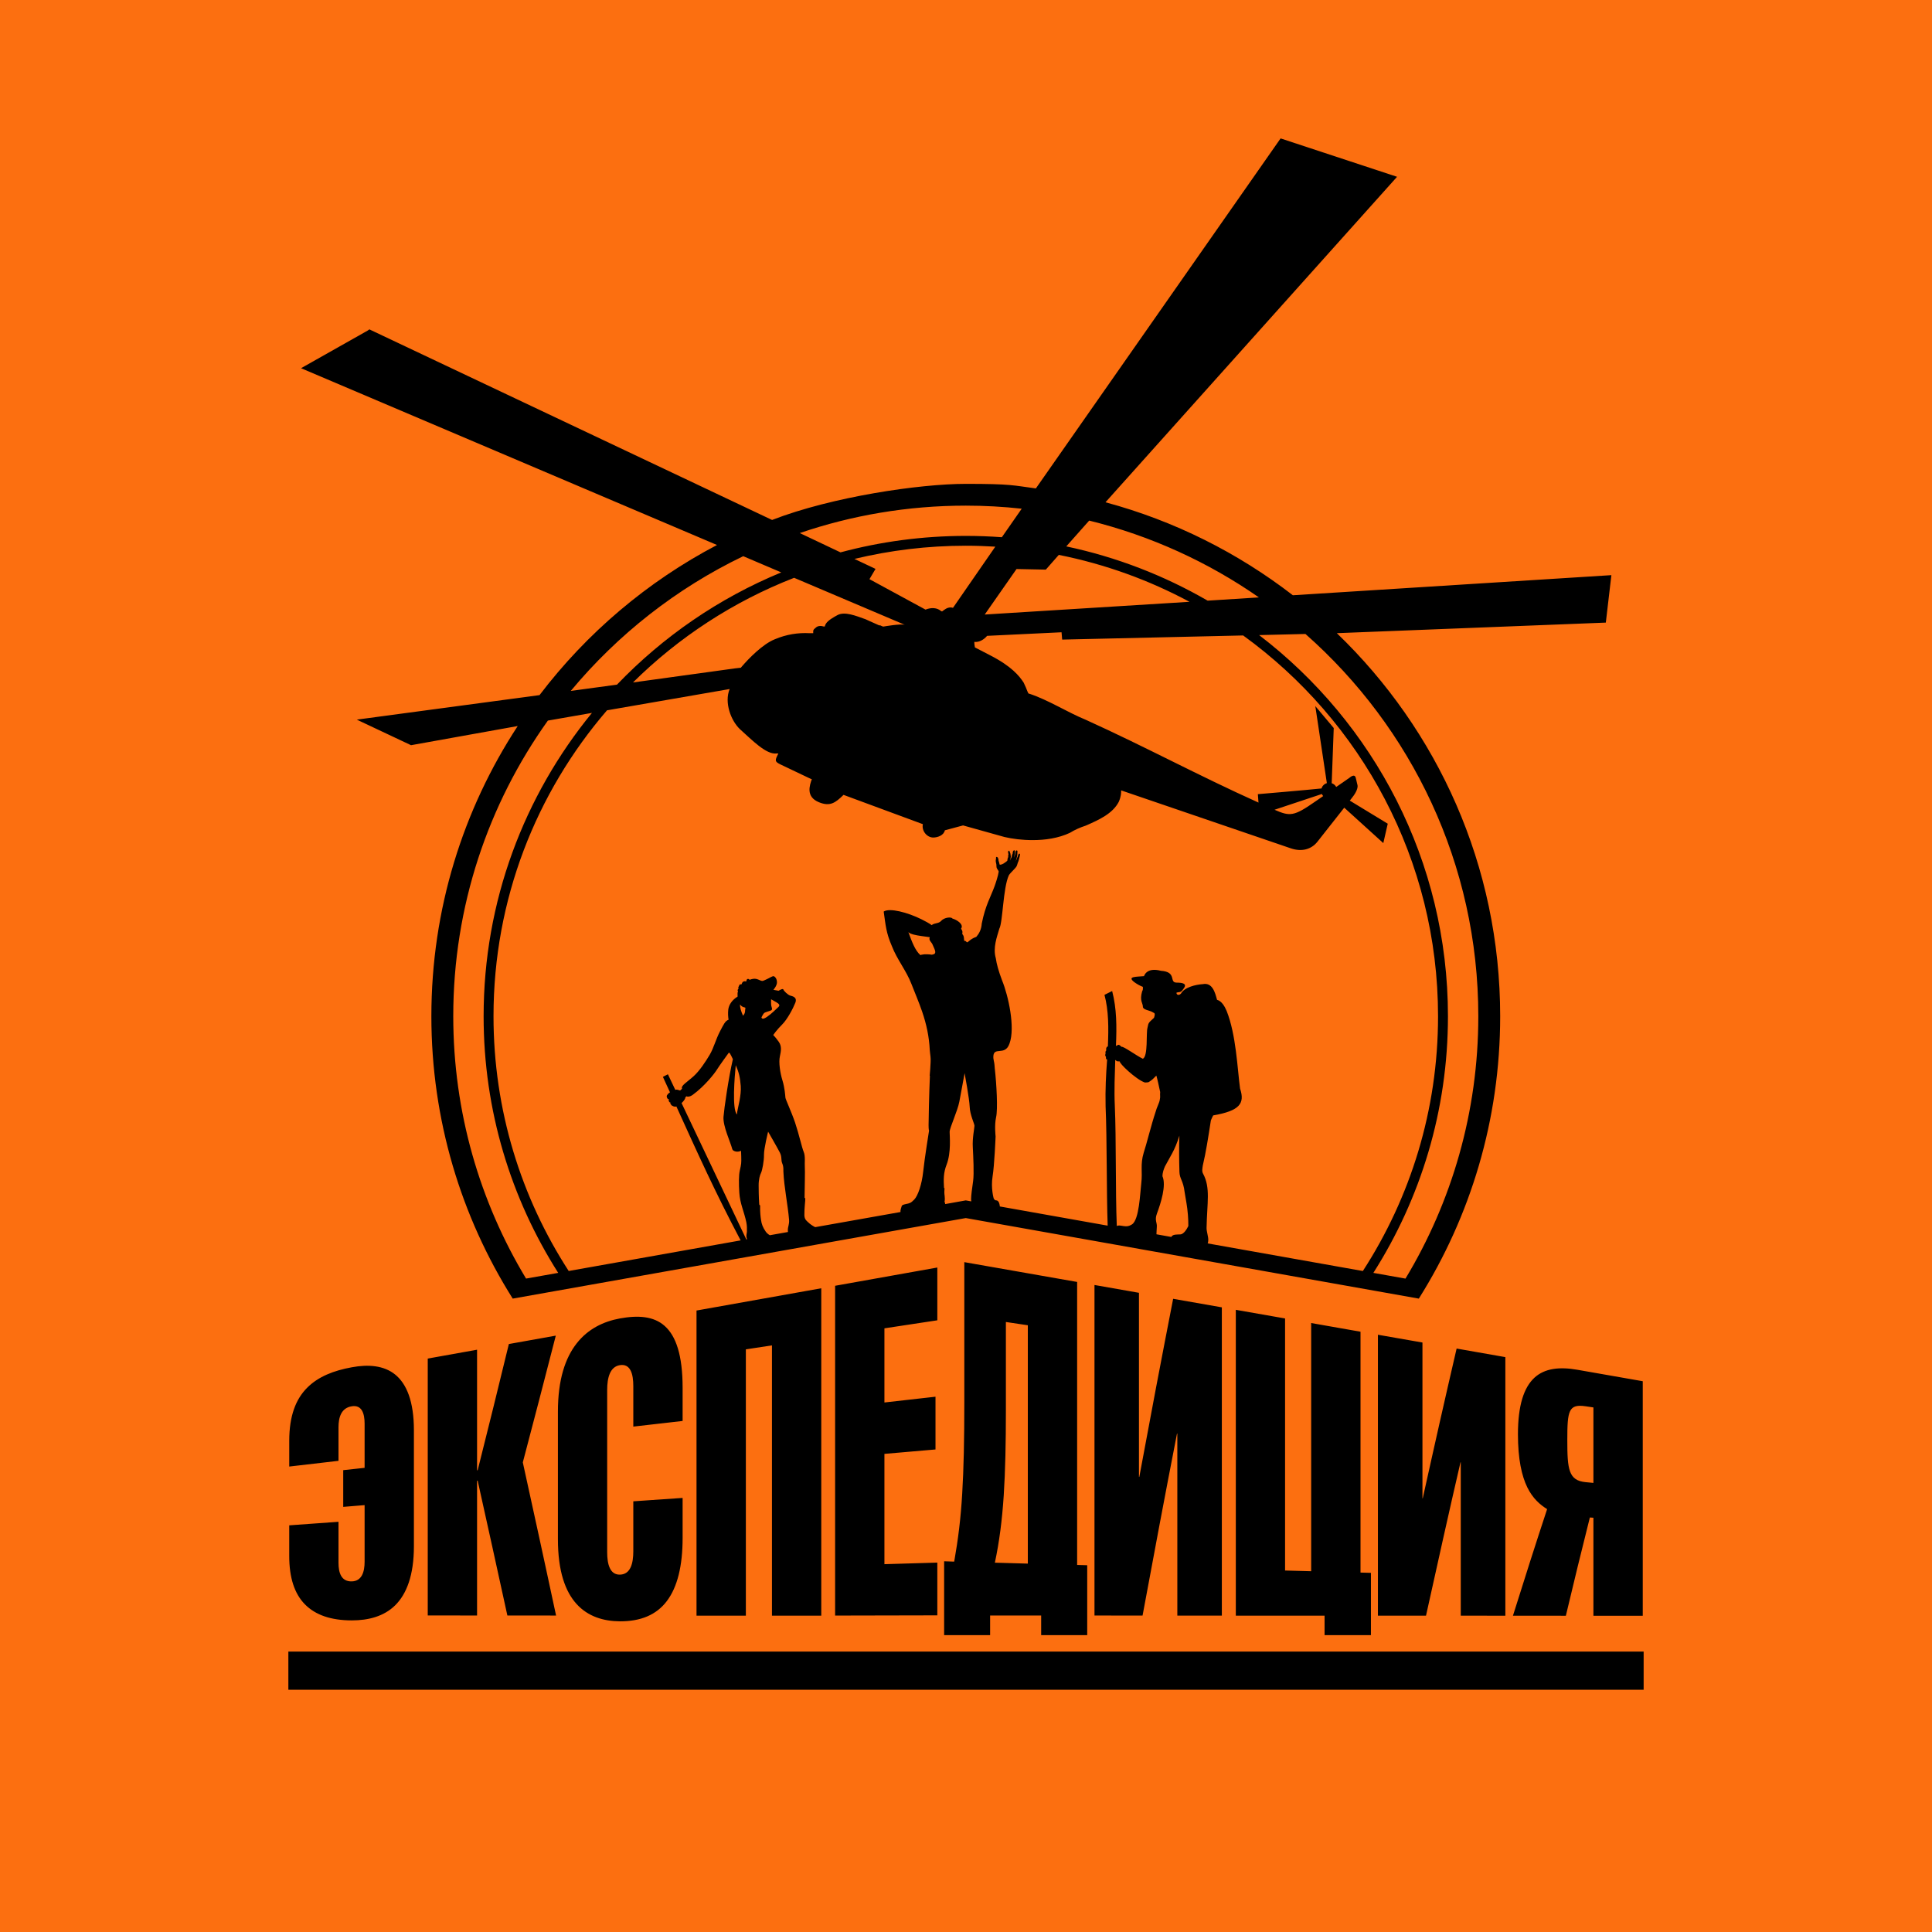 <?xml version="1.0" encoding="UTF-8"?> <svg xmlns="http://www.w3.org/2000/svg" width="335" height="335" viewBox="0 0 335 335" fill="none"><rect x="0" y="0" width="335" height="335" fill="#333333" stroke="none"/> <g clip-path="url(#clip0_1334_446)"> <rect width="335" height="335" fill="white"></rect> <rect width="335" height="335" fill="#FC6F10"></rect> <path d="M167.5 210.412L89.956 223.98C65.095 179.737 71.014 100.983 163.06 85.646C266.058 94.789 270.794 184.456 244.748 223.98L167.5 210.412Z" fill="#FC6F10"></path> <path fill-rule="evenodd" clip-rule="evenodd" d="M129.328 280.15V257.056V233.972C130.837 233.743 132.342 233.514 133.854 233.282V256.713V280.15C136.699 280.15 139.55 280.14 142.404 280.15V251.759V223.38C135.195 224.671 127.981 225.954 120.772 227.24V253.689V280.15C123.618 280.139 126.473 280.15 129.328 280.15ZM167.462 208.142L168.411 208.314C168.392 208.207 168.382 208.085 168.382 207.959C168.382 207.259 168.56 206.033 168.737 204.775C168.914 203.519 168.761 200.461 168.68 198.918C168.584 197.375 168.967 195.556 168.967 195.203C168.967 194.853 168.182 193.287 168.139 191.916C168.09 190.542 167.258 186.077 167.258 186.077C167.258 186.077 166.663 189.374 166.343 191.03C166.022 192.698 164.662 195.556 164.662 196.255C164.662 196.952 164.954 199.851 164.135 201.945C163.589 203.358 163.599 204.443 163.689 206.001C163.804 205.939 163.781 206.056 163.747 206.564C163.728 206.877 163.785 207.267 163.796 207.361C163.886 208.187 163.767 208.285 163.777 208.383C163.872 208.569 163.891 208.64 163.887 208.784L167.462 208.142ZM129.405 214.906L118.181 191.272C118.584 190.9 118.824 190.499 118.815 190.397C118.809 190.312 118.882 190.21 119.03 190.079C119.084 190.171 119.566 190.25 120.123 189.833C122.158 188.354 123.902 186.149 124.347 185.413C124.654 184.9 126.182 182.793 126.345 182.569C126.474 182.401 126.68 182.824 127.077 183.66C126.316 186.948 125.563 192.22 125.453 193.647C125.329 195.25 126.65 198.001 126.967 199.228C127.025 199.457 127.216 199.55 127.456 199.633C127.782 199.745 128.142 199.7 128.496 199.545C128.511 199.931 128.524 200.277 128.53 200.551C128.558 201.685 128.543 201.796 128.28 202.958C128.089 203.76 128.098 205.311 128.194 206.81C128.305 208.687 129.041 210.134 129.411 211.937C129.54 212.591 129.516 213.035 129.512 213.538C129.506 213.789 129.411 214.051 129.42 214.354C129.424 214.541 129.472 214.731 129.544 214.888L129.405 214.906ZM133.485 214.182C133.208 214.02 132.963 213.824 132.782 213.568C132.269 212.818 132.068 212.301 131.954 211.508C131.881 210.986 131.781 210.303 131.8 209.07C131.8 208.891 131.66 209.008 131.647 208.825C131.555 207.544 131.546 206.117 131.546 205.547C131.54 204.502 131.771 203.734 131.962 203.362C132.159 202.993 132.494 201.282 132.47 200.228C132.455 199.162 133.188 196.225 133.188 196.225C133.188 196.225 134.836 199.083 135.234 199.871C135.622 200.653 135.382 201.125 135.641 201.737C135.894 202.348 135.823 202.744 135.837 203.154C135.957 205.853 136.604 208.897 136.819 211.485C136.881 212.325 136.604 212.697 136.608 213.283C136.608 213.4 136.617 213.517 136.627 213.624L133.485 214.182ZM141.347 212.784C140.873 212.545 140.403 212.207 140.207 212.002C139.977 211.772 139.484 211.508 139.474 210.704C139.46 209.423 139.647 208.211 139.633 207.815C139.628 207.736 139.508 207.736 139.508 207.655C139.527 205.833 139.609 202.997 139.551 202.363C139.493 201.692 139.686 200.485 139.35 199.714C139.03 198.941 138.541 196.669 137.865 194.656C137.18 192.647 136.217 190.664 136.184 190.307C136.155 189.956 136.069 188.623 135.676 187.345C135.282 186.081 134.986 184.193 135.226 183.181C135.455 182.165 135.552 181.372 135.029 180.639C134.502 179.903 134.257 179.654 134.071 179.468C134.071 179.468 134.699 178.554 135.615 177.651C136.524 176.752 137.517 174.854 137.905 173.873C138.284 172.886 137.392 172.741 137.005 172.625C136.621 172.509 135.898 171.825 135.827 171.571C135.75 171.322 135.002 171.795 135.002 171.795L134.106 171.63C134.106 171.63 134.734 170.921 134.723 170.324C134.704 169.728 134.45 169.415 134.22 169.289C133.98 169.155 133.458 169.582 132.912 169.811C132.375 170.045 132.256 170.167 131.944 170.045C131.633 169.923 131.283 169.728 130.886 169.708C130.488 169.689 129.956 169.9 129.956 169.9C129.956 169.9 129.928 169.719 129.669 169.741C129.411 169.766 129.424 170.133 129.424 170.133L129.281 170.202C129.281 170.202 129.309 170.128 129.124 170.143C128.938 170.157 128.798 170.231 128.73 170.343C128.668 170.465 128.554 170.696 128.554 170.696C128.554 170.696 128.271 170.631 128.222 170.763C128.179 170.901 128.016 171.192 128.016 171.192L128.059 171.415C128.059 171.415 128.022 171.452 127.921 171.615C127.825 171.77 128.035 171.804 127.94 171.98C127.887 172.068 127.868 172.404 127.896 172.805C126.967 173.363 126.378 174.203 126.277 175.078C126.21 175.698 126.244 176.287 126.33 176.817C125.736 177.023 125.477 177.633 124.849 178.82C124.102 180.246 123.761 181.714 123.058 182.895C122.359 184.073 121.319 185.658 120.294 186.591C119.096 187.674 118.004 188.262 118.268 188.774C118.11 188.922 118.009 189.025 117.986 189.044C117.876 189.151 117.675 188.961 117.34 188.937C117.267 188.933 117.186 188.942 117.086 188.965L115.812 186.274L114.944 186.722L116.172 189.405C116.046 189.484 115.947 189.567 115.86 189.65C115.521 189.997 115.583 190.197 115.703 190.417C115.823 190.631 115.881 190.603 116.023 190.588C115.956 190.631 115.909 190.788 115.971 190.916C116.1 191.186 116.091 191.125 116.258 191.171C116.258 191.171 116.166 191.242 116.296 191.457C116.43 191.669 116.535 191.771 116.607 191.717C116.592 191.804 117.032 191.941 117.225 191.874L117.278 191.847C120.975 199.987 124.003 206.716 128.423 215.079L98.61 220.385C90.361 207.651 85.572 192.489 85.572 176.207C85.572 155.953 92.978 137.423 105.254 123.165C109.688 122.398 116.281 121.254 126.517 119.475C125.554 121.833 126.751 124.962 128.294 126.43C130.415 128.331 132.844 130.861 134.636 130.652C134.756 130.652 134.851 130.661 134.962 130.652C134.372 131.83 134.287 132.041 135.278 132.525L140.672 135.095L140.773 135.086C140.394 136.159 139.676 138.144 141.984 139.097C143.944 139.907 144.868 139.185 146.266 137.827L160.022 142.909C159.769 144.033 160.703 145.228 161.833 145.224C162.556 145.215 163.639 144.874 163.831 143.973L166.992 143.124L174.187 145.136C175.562 145.455 177.262 145.675 179.058 145.67C181.17 145.674 183.498 145.357 185.51 144.412C186.353 143.885 187.311 143.47 188.269 143.158C190.703 142.097 192.92 141.056 193.985 139.049C194.401 138.094 194.406 137.46 194.401 137.049L223.817 147.096C225.698 147.74 227.371 147.296 228.44 145.946L233.086 140.048L239.859 146.188L240.629 142.826L234.047 138.823L234.503 138.238C235.25 137.303 235.475 136.523 235.384 136.141L235.082 134.871C234.885 134.065 234.051 134.816 234.01 134.85L231.695 136.457C231.523 136.15 231.25 135.916 230.91 135.804L231.264 126.237L228.069 122.434L230.071 135.796C229.63 135.922 229.276 136.268 229.147 136.715C226.368 137.009 218.106 137.705 218.106 137.705L218.217 139.163C207.726 134.446 198.754 129.56 188.284 124.816C184.974 123.455 181.846 121.399 178.45 120.275C178.235 120.378 178.139 119.645 177.507 118.38C176.76 117.211 175.384 115.519 171.687 113.626L169.042 112.255C168.99 111.928 168.937 111.63 168.947 111.299C169.785 111.41 170.628 110.888 171.16 110.253L184.069 109.633L184.174 110.903C199.215 110.552 208.599 110.347 215.558 110.185C236.03 125.016 249.351 149.066 249.351 176.211C249.351 192.493 244.561 207.655 236.312 220.389L209.398 215.601C209.469 215.467 209.499 215.276 209.508 215.024C209.536 214.472 209.201 213.509 209.212 212.926C209.294 208.534 209.93 205.946 208.599 203.493C208.368 203.077 208.498 202.564 208.56 202.098C209.096 199.836 209.499 197.255 209.959 194.271C210.089 193.935 210.227 193.675 210.362 193.407C214.95 192.609 215.89 191.348 215.023 188.759C214.553 185.309 214.352 179.471 212.694 175.293C212.358 174.496 211.826 173.569 211.028 173.363C210.692 172.101 210.227 170.314 208.56 170.646C207.362 170.716 205.36 171.177 204.761 172.307C204.158 172.837 203.899 172.176 204.032 172.107C204.559 171.976 204.632 172.107 204.962 171.776C205.297 171.313 206.298 170.382 204.032 170.382C202.634 170.382 204.158 168.526 201.292 168.33C198.772 167.661 198.371 169.257 198.371 169.257C197.102 169.391 195.31 169.257 196.704 170.314C197.169 170.646 197.634 170.916 198.17 171.117C198.17 171.379 198.232 171.575 198.035 171.911C197.57 173.57 198.17 173.901 198.17 174.56C198.17 175.094 199.229 175.156 199.831 175.49C200.031 175.69 200.434 175.49 200.099 176.485C198.969 177.482 199.171 177.413 198.969 178.21C198.701 179.143 199.098 183.123 198.169 183.586C197.168 183.123 194.705 181.333 194.503 181.529C194.374 181.403 194.24 181.333 194.102 181.202C193.77 181.063 193.699 181.402 193.502 181.333C193.642 178.009 193.642 174.894 192.841 171.84L191.51 172.503C192.239 175.226 192.239 178.21 192.099 181.465C191.907 181.403 191.705 181.865 191.84 182.125C191.705 182.192 191.639 182.462 191.705 182.656C191.643 182.856 191.572 183.052 191.773 183.253C191.773 183.453 191.705 183.653 191.973 183.716C191.773 186.238 191.638 188.961 191.705 191.815C191.959 197.62 191.853 206.423 192.065 212.522L173.369 209.196L173.35 209.033C173.236 208.246 172.91 208.129 172.675 208.129C172.441 208.129 172.297 207.783 172.297 207.783C172.297 207.783 171.785 205.998 172.106 204.02C172.432 202.035 172.632 197.042 172.632 197.042C172.632 197.042 172.403 195.116 172.718 193.721C173.039 192.318 172.795 187.992 172.503 185.379L172.488 185.268C172.436 184.373 172.368 184.127 172.316 183.912L172.243 183.468C172.123 181.202 174.256 183.296 175.046 180.937C176.062 178.167 174.84 172.636 173.757 170.003C173.148 168.385 172.809 167.169 172.669 166.157C172.133 164.335 172.875 162.447 173.278 161.032C173.886 159.947 173.92 153.931 174.93 151.773C175.208 151.298 176.003 150.672 176.276 150.199C176.477 149.73 176.401 149.72 176.602 149.313C176.669 149.046 176.754 148.762 176.827 148.425C176.827 148.356 176.909 148.155 176.842 148.091C176.842 148.023 176.707 147.954 176.641 148.091C176.564 148.155 176.488 148.425 176.488 148.49C176.42 148.625 176.358 148.736 176.306 148.947C176.229 149.123 176.124 149.312 176.124 149.312C176.182 149.175 176.23 148.966 176.263 148.864C176.33 148.625 176.373 148.425 176.397 148.174C176.412 147.983 176.422 147.739 176.422 147.559C176.35 147.422 176.215 147.422 176.143 147.559C176.086 147.628 176.028 148.006 176.019 148.142C176.009 148.273 175.923 148.454 175.818 148.707C175.923 148.253 175.933 148.234 175.942 148.087C175.951 147.989 175.976 147.746 175.976 147.587C175.976 147.452 175.914 147.433 175.836 147.442C175.706 147.452 175.577 147.691 175.592 148.019C175.491 148.151 175.423 148.492 175.423 148.626C175.313 148.743 175.213 149.12 175.161 149.227L175.271 148.556L175.204 148.019L175.05 147.605C174.983 147.467 174.983 147.467 174.912 147.535C174.724 147.578 174.801 147.964 174.872 148.103C174.805 148.234 174.816 148.458 174.816 148.594C174.754 148.728 174.677 148.943 174.677 149.208C174.61 149.273 174.576 149.361 174.293 149.539C173.963 149.806 173.542 149.987 173.335 149.918C173.287 149.811 173.221 149.348 173.148 149.284C173.148 148.817 172.989 148.528 172.717 148.594C172.723 148.658 172.704 148.947 172.655 149.25C172.655 149.563 172.798 149.807 172.779 150.16C172.775 150.299 172.798 150.422 172.828 150.501C172.938 150.765 173.172 150.995 173.172 151.131C173.077 151.849 172.64 153.168 172.444 153.696C171.788 155.509 170.864 156.968 170.23 160.152C170.169 161.164 169.76 161.9 169.286 162.447C168.136 162.848 167.864 163.458 167.658 163.387C167.528 163.323 167.528 163.123 167.183 163.123C167.116 162.312 167.116 162.312 166.915 162.037C166.715 161.77 167.116 161.706 166.642 161.032C167.183 160.282 165.894 159.472 165.152 159.276C164.951 158.935 163.73 159.07 163.188 159.677C162.787 160.152 162.105 160.02 161.627 160.352L161.565 160.422C161.091 160.083 160.476 159.747 159.796 159.41C157.363 158.198 154.245 157.386 153.229 158.06C153.569 160.422 153.632 161.706 154.652 164.065C155.533 166.357 157.157 168.316 158.038 170.61C158.661 172.211 159.341 173.79 159.896 175.412C160.643 177.586 161.112 179.786 161.217 182.081C161.289 182.961 161.418 183.338 161.361 184.212C161.328 184.979 161.275 185.755 161.202 186.548L161.242 186.524C161.107 189.452 161.011 194.231 161.011 195.089C161.011 195.994 161.097 196.022 161.097 196.022C161.097 196.022 160.312 200.899 160.078 203.146C159.843 205.394 159.152 207.343 158.539 207.984C157.926 208.628 157.668 208.656 157.107 208.769C156.556 208.894 156.379 208.95 156.317 209.244C156.288 209.401 156.096 209.793 156.14 210.158L141.347 212.784ZM128.322 174.174C128.71 174.696 129.111 174.646 129.208 174.711C129.309 174.78 129.184 175.046 129.19 175.345C129.194 175.569 129.075 175.873 128.835 176.124C128.5 175.37 128.294 174.701 128.322 174.174ZM127.781 193.244C127.79 193.099 127.805 192.946 127.829 192.796C127.949 192.038 128.567 189.892 128.443 188.298C128.323 186.814 128.117 185.909 127.576 184.707C127.379 186.693 126.905 192.33 127.781 193.244ZM133.706 173.269C133.706 173.269 133.682 174.021 133.725 174.334C133.768 174.646 134.027 175.033 133.71 175.195C133.384 175.351 132.623 175.493 132.46 175.694C132.288 175.894 132.035 176.408 132.035 176.408C132.035 176.404 132.067 176.96 132.968 176.338C133.868 175.718 134.601 174.945 134.964 174.614C135.33 174.287 135.06 174.046 134.571 173.759C134.079 173.465 133.706 173.269 133.706 173.269ZM200.523 214.02L203.096 214.48C203.12 214.431 203.158 214.388 203.197 214.342C203.471 214.03 204.044 214.066 204.657 214.039C205.276 214.019 205.821 213.067 206.052 212.583C206.061 212.573 206.061 211.058 205.87 209.572C205.701 208.265 205.472 207.231 205.41 206.713C205.171 204.675 204.543 204.447 204.509 203.196C204.447 201.197 204.432 198.777 204.5 196.921C203.7 199.512 202.866 200.586 202 202.246C201.803 202.706 201.568 203.289 201.568 203.957C202.258 205.56 201.282 208.604 200.605 210.433C200.169 211.609 200.658 211.976 200.586 212.745C200.537 213.25 200.551 213.685 200.523 214.02ZM206.256 104.351C199.243 100.589 191.633 97.819 183.591 96.215C182.852 97.046 182.11 97.89 181.34 98.77L176.261 98.667L170.748 106.558C188.012 105.485 197.845 104.875 206.256 104.351ZM172.582 94.789C170.886 94.687 169.177 94.626 167.462 94.626C160.809 94.626 154.353 95.423 148.154 96.914L151.813 98.644L150.76 100.426L160.479 105.704C161.538 105.284 162.496 105.391 163.127 105.919L163.343 106.026C163.453 105.919 163.654 105.815 163.774 105.713C164.076 105.493 164.616 105.19 165.244 105.395C168.257 101.038 170.489 97.807 172.582 94.789ZM137.696 100.189C127.145 104.298 117.655 110.518 109.756 118.336C113.43 117.827 118.359 117.143 127.464 115.892L128.422 115.785C128.517 115.79 128.513 115.683 128.633 115.57C129.797 114.217 132.235 111.685 134.353 110.845C136.355 109.998 138.371 109.686 140.38 109.793H141.007V109.476C141.022 109.115 141.223 109.052 141.448 108.836C141.869 108.425 142.501 108.533 142.808 108.631C142.923 108.631 142.923 108.631 143.014 108.635C143.138 108.005 143.661 107.487 145.252 106.635C146.511 106.01 148.322 106.747 150.108 107.384C150.961 107.8 151.799 108.121 152.432 108.43C152.552 108.439 152.552 108.439 152.647 108.439C152.859 108.546 153.069 108.648 153.183 108.644C153.183 108.644 156.133 108.121 156.886 108.337L137.696 100.189ZM278.442 107.957L279.406 99.728L224.176 103.215C214.654 95.86 203.651 90.313 191.685 87.093L242.244 30.656L222.049 24L179.614 84.691C175.638 84.166 175.446 83.899 167.462 83.899C159.478 83.899 144.287 86.122 133.875 90.158C115.73 81.576 87.502 68.217 64.485 57.32L64.054 57.11L63.737 57.33L52.198 63.844L124.327 94.5C112.241 100.842 101.737 109.765 93.55 120.53C87.304 121.37 77.887 122.625 61.865 124.78L71.271 129.214C81.178 127.445 86.523 126.476 89.771 125.89C80.295 140.365 74.797 157.647 74.797 176.211C74.797 194.196 79.965 210.982 88.904 225.173L167.461 211.206L246.017 225.173C254.955 210.977 260.124 194.197 260.124 176.211C260.124 150.13 249.264 126.579 231.801 109.789L278.442 107.957ZM218.29 103.588C215.224 103.784 212.354 103.965 209.399 104.151C201.888 99.806 193.645 96.592 184.888 94.743C186.157 93.302 187.446 91.851 188.859 90.268C199.565 92.906 209.508 97.475 218.29 103.588ZM177.161 88.207C175.95 89.936 174.837 91.54 173.717 93.153C171.648 93 169.569 92.922 167.461 92.922C159.946 92.922 152.665 93.919 145.738 95.778L138.677 92.43C147.706 89.35 157.388 87.675 167.461 87.675C170.738 87.675 173.977 87.856 177.161 88.207ZM128.873 96.441L135.468 99.251C124.638 103.722 114.957 110.395 106.982 118.713C104.486 119.054 102.273 119.357 98.968 119.804C107.098 110.03 117.282 102.016 128.873 96.441ZM94.999 124.947C96.55 124.668 98.069 124.405 102.643 123.614C90.898 137.956 83.857 156.266 83.857 176.211C83.857 192.579 88.604 207.834 96.79 220.711L91.215 221.699C83.205 208.401 78.593 192.844 78.593 176.211C78.591 157.11 84.671 139.411 94.999 124.947ZM218.327 110.122C221.335 110.051 223.899 109.99 226.36 109.928C244.739 126.15 256.332 149.831 256.332 176.212C256.332 192.846 251.72 208.403 243.705 221.704L238.134 220.712C246.321 207.835 251.068 192.58 251.068 176.212C251.068 149.286 238.23 125.349 218.327 110.122ZM159.803 162.308C160.282 162.377 160.757 162.444 161.225 162.508C160.963 163.051 161.57 163.385 161.705 163.794C162.179 164.873 162.519 165.412 161.57 165.543C161.163 165.474 160.348 165.411 159.802 165.543C159.74 165.543 159.672 165.612 159.601 165.612C158.658 164.806 158.112 163.25 157.508 161.632C157.843 161.972 158.787 162.173 159.803 162.308ZM193.645 212.599C193.4 206.374 193.559 197.563 193.304 191.748C193.175 188.959 193.304 186.306 193.377 183.789C193.645 183.92 193.444 184.049 194.177 184.049C193.976 184.316 196.97 187.171 198.503 187.699C198.703 187.699 198.973 187.699 199.173 187.635C199.833 187.234 200.03 186.969 200.504 186.501C200.701 187.164 200.902 188.096 201.17 189.359C201.102 189.956 201.237 190.087 201.102 190.684C201.035 191.215 200.57 192.012 200.37 192.809C199.633 194.997 198.775 198.511 198.305 199.907C197.692 201.931 198.132 203.203 197.898 205.108C197.688 206.813 197.549 211.512 196.269 212.314C195.752 212.631 195.435 212.682 194.833 212.598C194.277 212.516 193.904 212.412 193.645 212.599ZM229.206 137.676L220.996 140.408C223.693 141.592 224.358 141.561 228.066 138.977L229.436 138.034C229.339 137.927 229.259 137.802 229.206 137.676ZM118.363 259.733C115.509 259.924 112.653 260.125 109.813 260.32V268.979C109.813 271.05 109.349 272.99 107.499 273.035C105.741 273.078 105.282 271.192 105.282 269.155V255.071V240.989C105.282 238.951 105.743 236.978 107.499 236.708C109.349 236.425 109.813 238.285 109.813 240.354V247.366C112.653 247.036 115.509 246.715 118.363 246.388V240.647C118.363 234.969 117.205 231.645 115.254 229.915C113.339 228.2 110.608 228.045 107.499 228.61C104.664 229.13 101.967 230.408 99.988 232.944C98.015 235.462 96.74 239.21 96.74 244.769V255.828V266.884C96.74 272.447 98.015 275.975 99.988 278.139C101.967 280.313 104.664 281.114 107.499 281.129C111.101 281.143 113.826 280.006 115.629 277.617C117.449 275.207 118.363 271.561 118.363 266.656V259.733ZM82.721 280.119V268.441V256.747C82.759 256.747 82.798 256.743 82.826 256.743C83.685 260.577 84.541 264.438 85.389 268.318C86.247 272.219 87.113 276.168 87.975 280.119C90.786 280.119 93.608 280.119 96.42 280.128C95.462 275.619 94.484 271.148 93.526 266.711C92.568 262.294 91.605 257.919 90.653 253.572C91.592 249.979 92.559 246.35 93.503 242.695C94.452 239.026 95.409 235.33 96.373 231.593C93.651 232.087 90.936 232.578 88.234 233.049C87.323 236.761 86.423 240.452 85.527 244.108C84.632 247.742 83.726 251.349 82.826 254.935C82.798 254.935 82.759 254.939 82.721 254.939V244.49V234.035C79.871 234.544 77.017 235.056 74.17 235.569V257.851V280.116C77.017 280.119 79.871 280.113 82.721 280.119ZM58.694 263.872V270.987C58.694 272.68 59.155 274.26 61.008 274.205C62.757 274.156 63.221 272.525 63.221 270.795V260.981L59.514 261.285V254.918C60.749 254.792 61.986 254.649 63.221 254.517V246.856C63.221 245.126 62.757 243.566 61.008 243.841C59.155 244.124 58.694 245.785 58.694 247.481V253.3C55.834 253.627 52.995 253.971 50.154 254.293V249.822C50.154 245.463 51.317 242.585 53.242 240.646C55.182 238.685 57.888 237.644 61.007 237.079C63.838 236.554 66.543 236.745 68.513 238.335C70.496 239.938 71.77 242.971 71.77 248.014V258.061V268.096C71.77 273.15 70.496 276.408 68.513 278.362C66.543 280.297 63.837 280.968 61.007 280.968C57.395 280.968 54.689 280.036 52.868 278.181C51.062 276.344 50.152 273.573 50.152 269.811V264.486C52.995 264.282 55.834 264.073 58.694 263.872ZM162.528 280.095V270.948C159.472 271.04 156.416 271.134 153.355 271.222V261.663V252.096C156.296 251.839 159.256 251.578 162.211 251.33V242.182C159.256 242.509 156.295 242.85 153.355 243.184V230.326C156.415 229.858 159.472 229.393 162.528 228.934V219.782C156.617 220.837 150.706 221.896 144.805 222.948V251.543V280.133C150.706 280.128 156.617 280.119 162.528 280.095ZM276.291 244.043C275.845 243.979 275.401 243.906 274.95 243.843C271.971 243.395 271.764 244.63 271.764 249.698C271.764 254.764 271.97 256.714 274.95 257.001C275.399 257.041 275.845 257.09 276.291 257.13V250.585V244.043ZM238.924 280.15C241.697 280.15 244.48 280.15 247.263 280.15C248.264 275.638 249.252 271.148 250.253 266.702C251.239 262.292 252.235 257.9 253.242 253.551C253.251 253.551 253.266 253.555 253.29 253.555V266.862V280.148C255.852 280.158 258.439 280.158 261.021 280.158V257.739V235.318C258.195 234.815 255.388 234.328 252.571 233.834C251.594 238.084 250.597 242.359 249.63 246.675C248.658 251.019 247.666 255.397 246.699 259.799C246.671 259.799 246.661 259.799 246.647 259.795V246.303V232.787C244.074 232.343 241.493 231.891 238.925 231.438V255.792V280.15H238.924ZM222.825 272.321V250.473V228.615C219.98 228.114 217.13 227.615 214.285 227.116V253.629V280.148C219.41 280.139 224.545 280.148 229.675 280.148V283.525H237.713V272.726C237.104 272.711 236.5 272.695 235.906 272.676V251.801V230.914C233.052 230.405 230.202 229.907 227.351 229.408V250.929V272.443C225.843 272.409 224.324 272.364 222.825 272.321ZM189.779 280.123C192.553 280.135 195.326 280.135 198.115 280.135C199.106 274.793 200.097 269.477 201.089 264.209C202.08 258.971 203.077 253.751 204.087 248.574C204.097 248.574 204.12 248.583 204.144 248.583V264.366V280.139C206.712 280.135 209.279 280.139 211.861 280.139V253.41V226.688C209.035 226.194 206.228 225.7 203.417 225.207C202.439 230.279 201.438 235.376 200.471 240.505C199.503 245.666 198.525 250.859 197.553 256.082C197.534 256.082 197.504 256.078 197.491 256.078V240.13V224.167C194.914 223.716 192.347 223.262 189.779 222.811V251.467V280.123ZM178.22 229.795V250.455V271.124C176.308 271.069 174.402 271.012 172.506 270.961C173.272 267.394 173.761 263.594 174.043 259.294C174.316 255.01 174.416 250.207 174.416 244.635V229.227C175.677 229.412 176.947 229.599 178.22 229.795ZM165.455 270.777C164.871 270.761 164.286 270.741 163.707 270.718V283.526H171.681V280.124H180.533V283.526H188.518V271.403C187.934 271.379 187.354 271.363 186.77 271.353V246.824V222.284C180.236 221.136 173.726 219.993 167.208 218.85V230.992V243.124C167.208 249.662 167.103 254.641 166.844 258.956C166.595 263.261 166.139 266.911 165.455 270.777ZM276.291 280.163V271.664V263.167C276.085 263.153 275.879 263.143 275.674 263.127C274.975 265.924 274.271 268.739 273.581 271.567C272.891 274.415 272.196 277.286 271.511 280.163C268.446 280.163 265.394 280.159 262.337 280.159C263.319 277.022 264.31 273.903 265.292 270.82C266.269 267.747 267.271 264.702 268.263 261.678C267.05 260.912 265.776 259.846 264.818 257.881C263.865 255.913 263.205 253.029 263.205 248.696C263.205 243.666 264.239 240.58 266.055 238.897C267.856 237.237 270.442 236.974 273.508 237.511C277.283 238.174 281.067 238.839 284.846 239.498V259.831V280.164C281.988 280.163 279.136 280.172 276.291 280.163ZM285 293H50V286.373H285V293Z" fill="black"></path> </g> <defs> <clipPath id="clip0_1334_446"> <rect width="335" height="335" fill="white"></rect> </clipPath> </defs> </svg> 